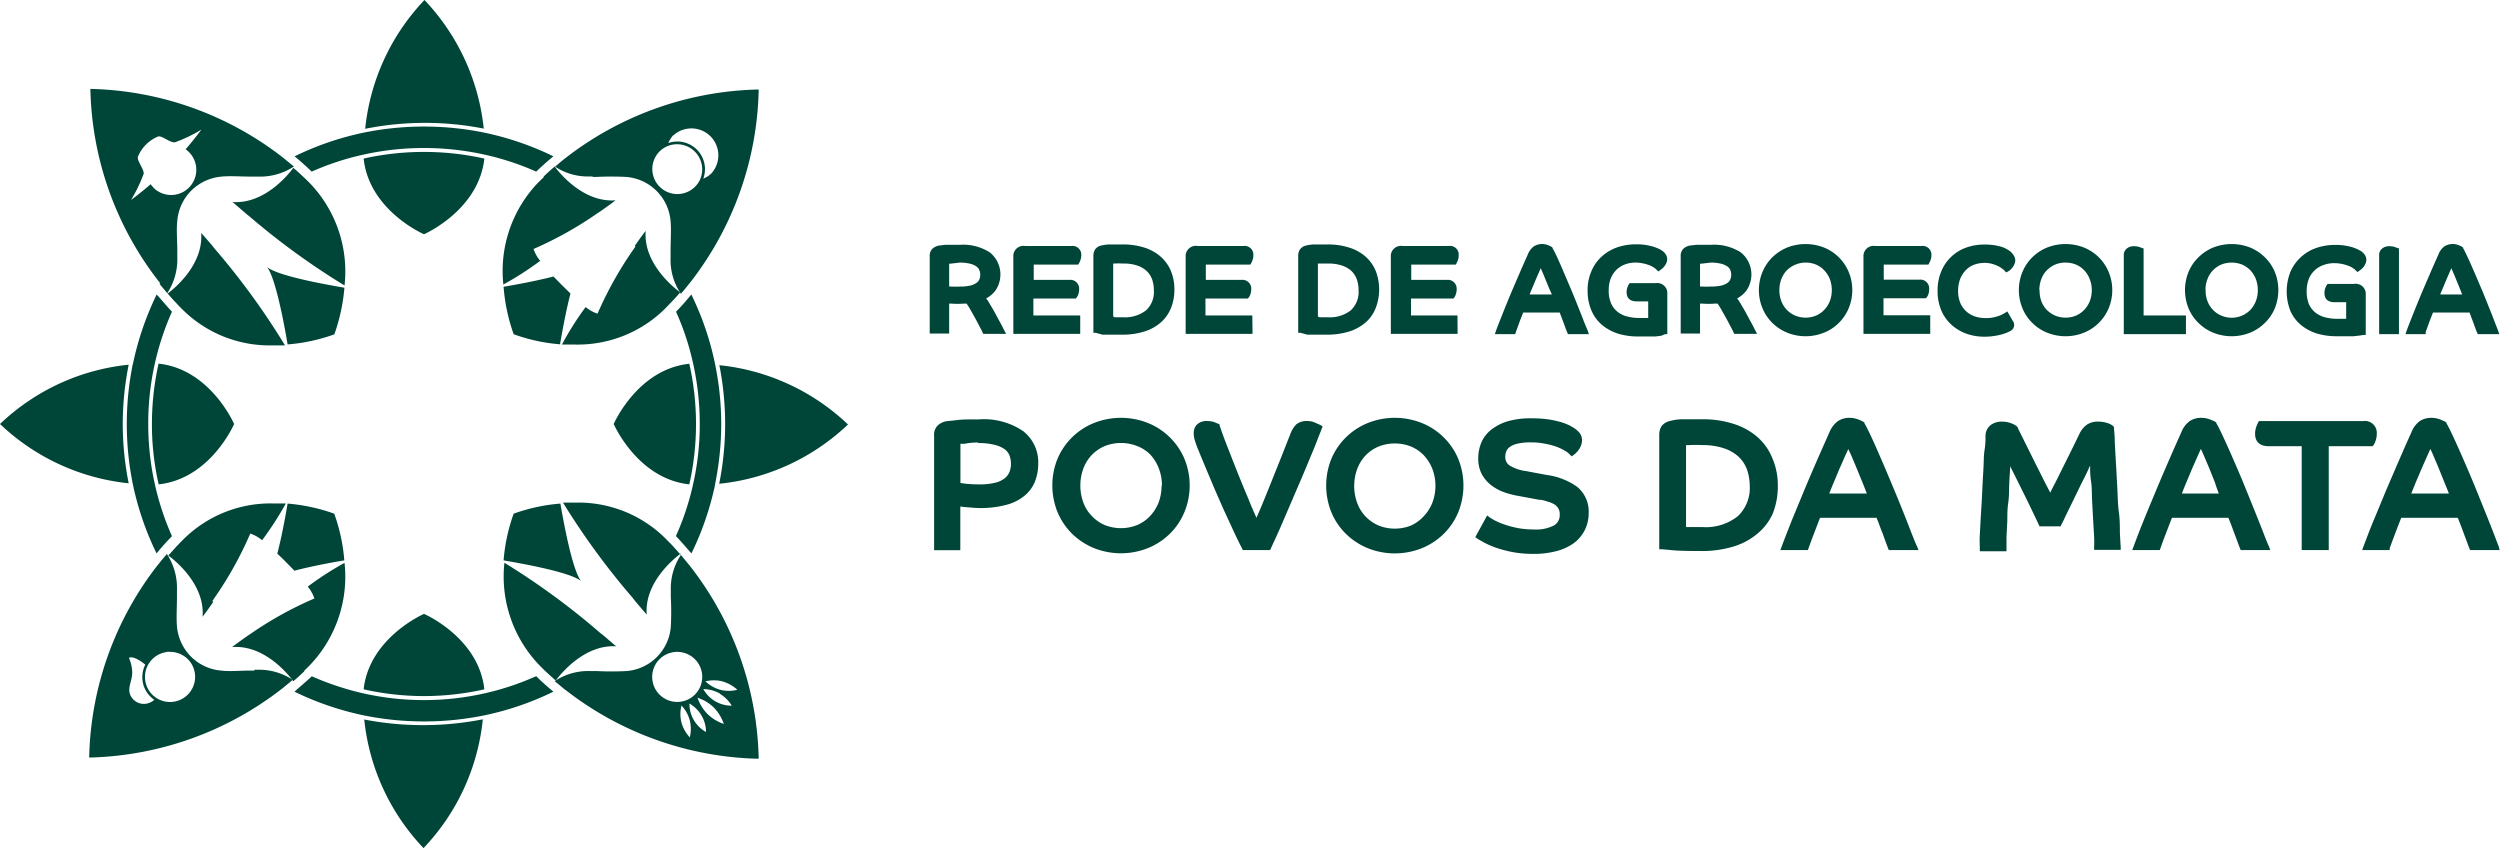 <svg xmlns="http://www.w3.org/2000/svg" id="Layer_2" data-name="Layer 2" viewBox="0 0 210.79 71.51"><defs><style>.cls-1{fill:#004638;}</style></defs><path class="cls-1" d="M385.78,333.45s-4.61,2-5.09,6.36a23,23,0,0,0,10.18,0c-.48-4.38-5.09-6.36-5.09-6.36" transform="translate(-350.03 -281.69)"></path><path class="cls-1" d="M380.74,342.34a18.46,18.46,0,0,0,5,10.86,18.46,18.46,0,0,0,5-10.86,26.16,26.16,0,0,1-10.08,0" transform="translate(-350.03 -281.69)"></path><path class="cls-1" d="M401.78,317.45s2,4.61,6.37,5.08a23.17,23.17,0,0,0,0-10.17c-4.39.47-6.38,5.09-6.38,5.09" transform="translate(-350.03 -281.69)"></path><path class="cls-1" d="M410.67,312.41a25.6,25.6,0,0,1,0,10.07,18.48,18.48,0,0,0,10.86-5,18.46,18.46,0,0,0-10.86-5" transform="translate(-350.03 -281.69)"></path><path class="cls-1" d="M360.38,317.44a25.56,25.56,0,0,1,.5-5,18.41,18.41,0,0,0-10.85,5,18.48,18.48,0,0,0,10.85,5,25.56,25.56,0,0,1-.5-5" transform="translate(-350.03 -281.69)"></path><path class="cls-1" d="M362.84,317.44a22.5,22.5,0,0,0,.57,5.09c4.38-.48,6.36-5.09,6.36-5.09s-2-4.62-6.37-5.09a23.28,23.28,0,0,0-.56,5.09" transform="translate(-350.03 -281.69)"></path><path class="cls-1" d="M390.82,292.55a18.53,18.53,0,0,0-5-10.86,18.46,18.46,0,0,0-5,10.86,25.65,25.65,0,0,1,10.08,0" transform="translate(-350.03 -281.69)"></path><path class="cls-1" d="M385.78,294.5a23.22,23.22,0,0,0-5.09.56c.47,4.39,5.09,6.38,5.09,6.38s4.61-2,5.09-6.38a23.28,23.28,0,0,0-5.09-.56" transform="translate(-350.03 -281.69)"></path><path class="cls-1" d="M380.66,294.73a23.49,23.49,0,0,1,5.12-.56h0a23.46,23.46,0,0,1,5.11.56,22.61,22.61,0,0,1,4.35,1.43c.47-.45.95-.88,1.45-1.29a25,25,0,0,0-5.84-2,25.46,25.46,0,0,0-10.14,0,24.83,24.83,0,0,0-5.84,2q.74.61,1.44,1.29a22.84,22.84,0,0,1,4.35-1.43" transform="translate(-350.03 -281.69)"></path><path class="cls-1" d="M390.89,340.15a23.24,23.24,0,0,1-10.23,0,23.51,23.51,0,0,1-4.34-1.44c-.47.45-1,.88-1.46,1.3a25.07,25.07,0,0,0,5.85,2,25.46,25.46,0,0,0,10.14,0,24.83,24.83,0,0,0,5.84-2c-.5-.42-1-.85-1.45-1.31a22.9,22.9,0,0,1-4.35,1.45" transform="translate(-350.03 -281.69)"></path><path class="cls-1" d="M361.23,312.37a25.46,25.46,0,0,0,0,10.14,24.83,24.83,0,0,0,2,5.84c.41-.5.85-1,1.3-1.45a23.25,23.25,0,0,1-2-9.46,23.14,23.14,0,0,1,2-9.47c-.45-.47-.88-1-1.29-1.45a25.07,25.07,0,0,0-2,5.85" transform="translate(-350.03 -281.69)"></path><path class="cls-1" d="M410.32,322.52a25.23,25.23,0,0,0,.52-5.08,25,25,0,0,0-.52-5.06,24.54,24.54,0,0,0-2-5.86c-.41.5-.84,1-1.29,1.45a22.28,22.28,0,0,1,1.44,4.36,23.46,23.46,0,0,1,.56,5.11,22.76,22.76,0,0,1-.57,5.12,22.46,22.46,0,0,1-1.44,4.33c.46.47.89,1,1.31,1.46a24.89,24.89,0,0,0,2-5.83" transform="translate(-350.03 -281.69)"></path><path class="cls-1" d="M372.55,304.21c.71.91,1.43,4.73,1.73,6.52a15,15,0,0,0,3.94-.85,15.51,15.51,0,0,0,.85-3.93c-1.79-.31-5.61-1-6.52-1.74" transform="translate(-350.03 -281.69)"></path><path class="cls-1" d="M369.6,298.69l1.16,1,.13.11.13.1a61.48,61.48,0,0,0,8.06,5.86,10.75,10.75,0,0,0-2.93-8.63l-.34-.34-.13-.12-.13-.12c-.26-.25-.52-.48-.79-.71-.3.42-2.37,3.1-5.16,2.88" transform="translate(-350.03 -281.69)"></path><path class="cls-1" d="M364.15,306.42c.23.27.46.53.71.79l.12.13.12.13.34.34a10.43,10.43,0,0,0,7.62,3c.34,0,.68,0,1,0a61.56,61.56,0,0,0-5.86-8.07l-.11-.13-.1-.13c-.59-.71-1-1.15-1-1.15.22,2.78-2.46,4.85-2.88,5.15" transform="translate(-350.03 -281.69)"></path><path class="cls-1" d="M363.48,305.62a1.71,1.71,0,0,0,.11.14l.54.65a5.18,5.18,0,0,0,.85-3c0-.1,0-.2,0-.3s0-.2,0-.3c0-.9-.09-1.77,0-2.5a4.07,4.07,0,0,1,1.18-2.55,4.13,4.13,0,0,1,2.55-1.18c.73-.07,1.6,0,2.51,0h.59a5.18,5.18,0,0,0,3-.85l-.65-.53-.14-.12-.14-.11a27.42,27.42,0,0,0-16.06-5.78h-.17a27.32,27.32,0,0,0,5.77,16.23l.12.14m-.57-8.06a1.23,1.23,0,0,1-.23-.28c-.92.79-1.66,1.33-1.66,1.33a12.67,12.67,0,0,0,1.07-2.23c0-.43-.65-1.15-.47-1.47a3.14,3.14,0,0,1,1.63-1.63c.32-.18,1,.51,1.47.47a12.67,12.67,0,0,0,2.23-1.07s-.54.74-1.33,1.66a2,2,0,0,1,.28.23,2.11,2.11,0,0,1-3,3" transform="translate(-350.03 -281.69)"></path><path class="cls-1" d="M396.72,305c-1.44.37-3.18.69-4.23.87a15.34,15.34,0,0,0,.85,4,14.85,14.85,0,0,0,3.91.85c.18-1.05.5-2.82.88-4.28l-.71-.7-.7-.71" transform="translate(-350.03 -281.69)"></path><path class="cls-1" d="M403.6,302.48l-.09.14-.1.14a31.33,31.33,0,0,0-3,5.38,3.17,3.17,0,0,1-1-.56,25.64,25.64,0,0,0-2,3.16c.34,0,.69,0,1.05,0a10.47,10.47,0,0,0,7.62-3l.33-.34.12-.13a1.59,1.59,0,0,0,.13-.13c.25-.26.49-.53.72-.8-.3-.22-3.13-2.32-2.91-5.18-.09.11-.43.56-.91,1.25" transform="translate(-350.03 -281.69)"></path><path class="cls-1" d="M400,296.61h.29a24.62,24.62,0,0,1,2.55,0,4.07,4.07,0,0,1,3.73,3.73c.07.74,0,1.62,0,2.52,0,.1,0,.2,0,.3s0,.2,0,.3a5.06,5.06,0,0,0,.87,3c.18-.21.36-.42.53-.64a.76.76,0,0,0,.11-.14l.12-.14A27.31,27.31,0,0,0,414,289.24h-.18A27.48,27.48,0,0,0,397.73,295l-.14.11-.14.11-.62.52a5,5,0,0,0,2.87.83H400m6.82-3.48a2.27,2.27,0,0,1,3.2,3.21,2,2,0,0,1-.69.45,2.33,2.33,0,0,0-2.95-3,2.15,2.15,0,0,1,.44-.68m-1.19,1.4a2.09,2.09,0,0,1,.66-.45,2.12,2.12,0,0,1,2.77,2.8,2.11,2.11,0,1,1-3.43-2.35" transform="translate(-350.03 -281.69)"></path><path class="cls-1" d="M395.87,296.64l-.13.12-.34.33a10.77,10.77,0,0,0-2.93,8.59,26.55,26.55,0,0,0,3.11-2,2.88,2.88,0,0,1-.56-1,31.19,31.19,0,0,0,5.37-3l.14-.09.15-.1c.69-.48,1.14-.82,1.25-.91-2.72.21-4.76-2.34-5.13-2.85-.27.23-.54.47-.8.72l-.13.12" transform="translate(-350.03 -281.69)"></path><path class="cls-1" d="M374.85,329.81c1.44-.38,3.17-.7,4.21-.87a15,15,0,0,0-.85-3.94,15.51,15.51,0,0,0-3.93-.85c-.18,1.05-.49,2.78-.87,4.22.22.21.47.44.73.71s.5.5.71.73" transform="translate(-350.03 -281.69)"></path><path class="cls-1" d="M367.93,332.37l.1-.14.1-.15a30.81,30.81,0,0,0,3-5.4,3,3,0,0,1,1,.56,27.14,27.14,0,0,0,2-3.1c-.33,0-.67,0-1,0a10.42,10.42,0,0,0-7.61,3l-.33.33-.12.13-.12.12-.73.81c.42.3,3.11,2.37,2.89,5.16,0,0,.37-.47.9-1.25" transform="translate(-350.03 -281.69)"></path><path class="cls-1" d="M371.49,338.23h-.3c-.9,0-1.77.09-2.51,0a4.07,4.07,0,0,1-2.55-1.18,4.13,4.13,0,0,1-1.18-2.55c-.06-.73,0-1.61,0-2.51v-.59a5.18,5.18,0,0,0-.85-3l-.54.64-.11.15-.12.14a27.29,27.29,0,0,0-5.78,16.23h.18a27.48,27.48,0,0,0,16.06-5.79l.14-.11.14-.12c.22-.17.43-.35.64-.53a5.12,5.12,0,0,0-2.95-.85h-.3m-7.38-1.51.29,0a2.15,2.15,0,0,1,1.5.62,2.12,2.12,0,0,1-1.5,3.61,2.14,2.14,0,0,1-1.17-.35,2.78,2.78,0,0,1-.33-.27,2.13,2.13,0,0,1-.42-2.39,2.24,2.24,0,0,1,.42-.6,2.11,2.11,0,0,1,1.21-.6m-1.31,4.21a1.24,1.24,0,0,1-1.69-.47c-.38-.66.09-1.23.1-2a3.16,3.16,0,0,0-.28-1.25c.26-.16.84.12,1.38.57a2.35,2.35,0,0,0-.25,1.05,2.29,2.29,0,0,0,.69,1.65,2.69,2.69,0,0,0,.32.27,1.85,1.85,0,0,1-.27.19" transform="translate(-350.03 -281.69)"></path><path class="cls-1" d="M375.69,338.23l.13-.12.33-.33a10.79,10.79,0,0,0,2.93-8.63,26.29,26.29,0,0,0-3.1,2,3.17,3.17,0,0,1,.56,1,30.91,30.91,0,0,0-5.41,3l-.14.09-.14.1c-.78.54-1.25.91-1.25.91,2.79-.22,4.86,2.46,5.16,2.88.27-.23.54-.47.8-.72l.13-.12" transform="translate(-350.03 -281.69)"></path><path class="cls-1" d="M397.28,324.15a15.16,15.16,0,0,0-3.94.85,15.16,15.16,0,0,0-.85,3.94c1.79.31,5.61,1,6.53,1.74-.72-.92-1.43-4.74-1.74-6.53" transform="translate(-350.03 -281.69)"></path><path class="cls-1" d="M402,336.2l-1.17-1-.14-.1-.13-.11a61.3,61.3,0,0,0-8-5.85,10.79,10.79,0,0,0,2.94,8.63l.33.33.12.12.13.12c.27.25.54.5.81.73.31-.42,2.38-3.1,5.16-2.88" transform="translate(-350.03 -281.69)"></path><path class="cls-1" d="M407.42,328.47c-.24-.28-.48-.55-.73-.82l-.12-.13-.13-.12-.32-.33a10.43,10.43,0,0,0-7.62-3c-.34,0-.68,0-1,0a61.89,61.89,0,0,0,5.85,8l.11.14.1.13c.6.72,1,1.17,1,1.17-.22-2.78,2.46-4.85,2.88-5.15" transform="translate(-350.03 -281.69)"></path><path class="cls-1" d="M408.08,329.26l-.12-.15-.52-.63a5.08,5.08,0,0,0-.85,2.93c0,.1,0,.2,0,.3v.3a24.21,24.21,0,0,1,0,2.53,4.07,4.07,0,0,1-3.73,3.73,24.21,24.21,0,0,1-2.53,0h-.6a5.08,5.08,0,0,0-2.93.85l.63.52.14.12.15.11a27.46,27.46,0,0,0,16.05,5.79H414a27.29,27.29,0,0,0-5.78-16.23,1.71,1.71,0,0,0-.11-.14m.09,14.58a3,3,0,0,1-.71-1.25,2.91,2.91,0,0,1,0-1.44,2.9,2.9,0,0,1,.7,1.25,3,3,0,0,1,0,1.44m1.37-.46a2.72,2.72,0,0,1-1.4-2.4,2.78,2.78,0,0,1,1.4,2.4m.12-1.52a3.67,3.67,0,0,1-.84-1.37,3.57,3.57,0,0,1,1.38.83,3.75,3.75,0,0,1,.84,1.38,3.67,3.67,0,0,1-1.38-.84m1.27-2.74a3,3,0,0,1,1.25.7,2.91,2.91,0,0,1-1.44,0,3,3,0,0,1-1.25-.71,3,3,0,0,1,1.44,0m-.22,1.05a3,3,0,0,1,1,1,2.72,2.72,0,0,1-2.4-1.4,3,3,0,0,1,1.39.37m-2.09-2.88a2.11,2.11,0,1,1-3,0,2.11,2.11,0,0,1,3,0" transform="translate(-350.03 -281.69)"></path><path class="cls-1" d="M430.06,307.29l.19,0a7.06,7.06,0,0,0,1.05,0l.23,0q.12.17.27.42l.42.75c.14.25.27.5.39.73s.21.4.26.51l.06.14h1.93l-.18-.34c-.11-.23-.23-.46-.37-.71l-.41-.76c-.14-.26-.29-.5-.43-.74s-.19-.3-.29-.44a2.34,2.34,0,0,0,.8-.69,2.39,2.39,0,0,0-.48-3.18,4.16,4.16,0,0,0-2.52-.65c-.53,0-1,0-1.23,0l-.59.07a1.18,1.18,0,0,0-.5.25.82.82,0,0,0-.24.64v6.52h1.64Zm.89-3.46a3.58,3.58,0,0,1,.89.1,1.58,1.58,0,0,1,.52.23.67.67,0,0,1,.24.3,1,1,0,0,1,.08.39,1.07,1.07,0,0,1-.08.41.69.69,0,0,1-.25.29,1.62,1.62,0,0,1-.51.22,4.12,4.12,0,0,1-.86.08,6.86,6.86,0,0,1-.74,0l-.18,0v-1.93l.13,0Z" transform="translate(-350.03 -281.69)"></path><path class="cls-1" d="M441.11,308.29h-3.95v-1.43h3.58l.07-.09a.82.82,0,0,0,.14-.27,1.43,1.43,0,0,0,.07-.43.74.74,0,0,0-.83-.78h-3V304h3.75l.07-.11a1.7,1.7,0,0,0,.11-.25,1.22,1.22,0,0,0,.08-.43.74.74,0,0,0-.84-.78h-3.89a.86.86,0,0,0-1,.92v6.49h5.64Z" transform="translate(-350.03 -281.69)"></path><path class="cls-1" d="M443,309.91c.35,0,.89,0,1.62,0a6.26,6.26,0,0,0,1.87-.26,3.84,3.84,0,0,0,1.4-.76,3.25,3.25,0,0,0,.87-1.22,4.16,4.16,0,0,0,.29-1.58,4,4,0,0,0-.3-1.57,3.32,3.32,0,0,0-.88-1.21,3.87,3.87,0,0,0-1.37-.75,5.93,5.93,0,0,0-1.8-.26c-.45,0-.82,0-1.11,0a3.3,3.3,0,0,0-.74.1.86.86,0,0,0-.49.33,1,1,0,0,0-.14.54v6.48l.19,0Zm.89-1.54v-4.46h.1a7.21,7.21,0,0,1,.73,0,3.58,3.58,0,0,1,1.2.17,2.17,2.17,0,0,1,.79.46,1.82,1.82,0,0,1,.46.7,2.83,2.83,0,0,1,.15.93,2.12,2.12,0,0,1-.65,1.68,2.88,2.88,0,0,1-1.95.59l-.72,0Z" transform="translate(-350.03 -281.69)"></path><path class="cls-1" d="M455.62,308.29h-3.95v-1.43h3.58l.07-.09a.82.82,0,0,0,.14-.27,1.43,1.43,0,0,0,.07-.43.74.74,0,0,0-.83-.78h-3V304h3.75l.07-.11a1.7,1.7,0,0,0,.11-.25,1.22,1.22,0,0,0,.08-.43.74.74,0,0,0-.84-.78H451a.86.86,0,0,0-1,.92v6.49h5.64Z" transform="translate(-350.03 -281.69)"></path><path class="cls-1" d="M460.26,309.91c.35,0,.9,0,1.62,0a6.37,6.37,0,0,0,1.88-.26,4,4,0,0,0,1.4-.76,3.12,3.12,0,0,0,.86-1.22,4.35,4.35,0,0,0,0-3.15,3.29,3.29,0,0,0-.87-1.21,3.83,3.83,0,0,0-1.38-.75,5.88,5.88,0,0,0-1.8-.26c-.45,0-.82,0-1.11,0a3.3,3.3,0,0,0-.74.1.89.89,0,0,0-.49.33,1,1,0,0,0-.14.54v6.48l.19,0Zm.89-1.54v-4.46h.1c.17,0,.42,0,.73,0a3.54,3.54,0,0,1,1.2.17,2.22,2.22,0,0,1,.8.46,1.92,1.92,0,0,1,.45.7,2.83,2.83,0,0,1,.15.93,2.12,2.12,0,0,1-.65,1.68,2.86,2.86,0,0,1-1.95.59l-.71,0Z" transform="translate(-350.03 -281.69)"></path><path class="cls-1" d="M472.92,308.29H469v-1.43h3.58l.07-.09a.84.84,0,0,0,.13-.27,1.18,1.18,0,0,0,.07-.43.74.74,0,0,0-.83-.78h-3V304h3.75l.07-.11.11-.25a1.21,1.21,0,0,0,.07-.43.73.73,0,0,0-.84-.78h-3.88a.86.86,0,0,0-1,.92v6.49h5.63Z" transform="translate(-350.03 -281.69)"></path><path class="cls-1" d="M483.58,308.8c-.13-.35-.29-.75-.47-1.2s-.37-.93-.58-1.43l-.62-1.45c-.19-.46-.38-.88-.55-1.26s-.32-.66-.43-.85l0-.05-.13-.09-.18-.08a1.58,1.58,0,0,0-.26-.09,1.32,1.32,0,0,0-1,.16,1.55,1.55,0,0,0-.5.66c-.24.54-.49,1.1-.73,1.66s-.49,1.13-.72,1.68-.45,1.09-.66,1.62-.4,1-.57,1.46l-.11.32h1.71l.06-.16c.07-.21.17-.47.28-.78s.22-.56.34-.88h3.08l.12.32c.07.18.13.35.2.52l.17.48c.06.15.1.27.14.35l.06.15H484l-.11-.32Zm-2.7-2.28H479c.06-.16.13-.33.2-.49s.23-.55.34-.81l.33-.76.09-.18,0,.07c.1.24.22.5.33.78l.36.88Z" transform="translate(-350.03 -281.69)"></path><path class="cls-1" d="M490.43,309.86l.18,0v-3.38a.85.85,0,0,0-.95-.92h-2.21l-.07.08a1.37,1.37,0,0,0-.13.27,1.18,1.18,0,0,0-.07.43c0,.49.3.76.83.76H489v1.4h-.13l-.63,0a4,4,0,0,1-1.07-.14,2.11,2.11,0,0,1-.8-.42,1.82,1.82,0,0,1-.51-.7,2.66,2.66,0,0,1-.19-1.07,2.82,2.82,0,0,1,.17-1,2.21,2.21,0,0,1,.48-.73A2.06,2.06,0,0,1,487,304a2.59,2.59,0,0,1,.95-.17,2.94,2.94,0,0,1,.62.07,3.55,3.55,0,0,1,.52.15,1.6,1.6,0,0,1,.37.19,1.18,1.18,0,0,1,.26.21l.13.13.16-.11.17-.13a1.66,1.66,0,0,0,.18-.19,1.4,1.4,0,0,0,.16-.26.85.85,0,0,0,.08-.35.75.75,0,0,0-.12-.4,1.15,1.15,0,0,0-.33-.33,2.24,2.24,0,0,0-.32-.17,3.83,3.83,0,0,0-.46-.17,5.51,5.51,0,0,0-.62-.13,4.65,4.65,0,0,0-.78-.05,4.88,4.88,0,0,0-1.6.26,3.79,3.79,0,0,0-1.3.78,3.46,3.46,0,0,0-.86,1.23,4,4,0,0,0-.32,1.62,4.19,4.19,0,0,0,.32,1.68,3.24,3.24,0,0,0,.89,1.22,4,4,0,0,0,1.35.74,5.7,5.7,0,0,0,1.69.24l.77,0,.68,0,.51-.06Z" transform="translate(-350.03 -281.69)"></path><path class="cls-1" d="M493.37,307.29l.2,0a7.06,7.06,0,0,0,1.05,0l.23,0q.12.17.27.42l.42.75c.14.25.27.5.39.73s.21.4.26.51l.06.14h1.93l-.18-.34c-.11-.23-.23-.46-.37-.71l-.41-.76c-.14-.26-.29-.5-.43-.74s-.19-.3-.29-.44a2.34,2.34,0,0,0,.8-.69,2.39,2.39,0,0,0-.48-3.18,4.16,4.16,0,0,0-2.52-.65c-.53,0-.95,0-1.23,0l-.6.07a1.14,1.14,0,0,0-.49.25.82.82,0,0,0-.24.64v6.52h1.63Zm.89-3.46a3.61,3.61,0,0,1,.9.1,1.58,1.58,0,0,1,.52.23.67.67,0,0,1,.24.3,1,1,0,0,1,.08.39,1.07,1.07,0,0,1-.08.41.69.69,0,0,1-.25.29,1.62,1.62,0,0,1-.51.22,4.12,4.12,0,0,1-.86.08,6.73,6.73,0,0,1-.74,0l-.19,0v-1.93l.14,0Z" transform="translate(-350.03 -281.69)"></path><path class="cls-1" d="M499.47,308.92a3.87,3.87,0,0,0,1.25.82,4.15,4.15,0,0,0,3.1,0,3.67,3.67,0,0,0,1.25-.82,3.76,3.76,0,0,0,.83-1.23,4,4,0,0,0,0-3.08,3.87,3.87,0,0,0-.83-1.23,3.82,3.82,0,0,0-1.25-.82,4.25,4.25,0,0,0-3.1,0,4,4,0,0,0-1.25.82,3.87,3.87,0,0,0-.83,1.23,4,4,0,0,0,0,3.08A3.76,3.76,0,0,0,499.47,308.92Zm.59-2.77a2.62,2.62,0,0,1,.17-.94,2.27,2.27,0,0,1,.46-.73,2.28,2.28,0,0,1,2.46-.48,2,2,0,0,1,.69.48,2.29,2.29,0,0,1,.47.73,2.62,2.62,0,0,1,.17.94,2.58,2.58,0,0,1-.17.94,2.29,2.29,0,0,1-.47.73,2.14,2.14,0,0,1-.69.48,2.33,2.33,0,0,1-1.76,0,2.29,2.29,0,0,1-.7-.48,2.27,2.27,0,0,1-.46-.73A2.58,2.58,0,0,1,500.06,306.15Z" transform="translate(-350.03 -281.69)"></path><path class="cls-1" d="M512.62,304l.07-.11.11-.25a1.22,1.22,0,0,0,.08-.43.74.74,0,0,0-.84-.78h-3.89a.86.86,0,0,0-1,.92v6.49h5.63v-1.57h-3.94v-1.43h3.58l.07-.09a.82.82,0,0,0,.14-.27,1.44,1.44,0,0,0,.06-.43.74.74,0,0,0-.83-.78h-3V304Z" transform="translate(-350.03 -281.69)"></path><path class="cls-1" d="M518.28,310a4.22,4.22,0,0,0,.74-.18,3,3,0,0,0,.53-.23.56.56,0,0,0,.21-.81l-.48-.83-.21.13a2.47,2.47,0,0,1-.62.28,3,3,0,0,1-1,.15,2.83,2.83,0,0,1-.93-.15,2.09,2.09,0,0,1-.72-.43,2,2,0,0,1-.49-.71,2.55,2.55,0,0,1-.18-1,2.83,2.83,0,0,1,.17-1,2.23,2.23,0,0,1,.47-.74,1.86,1.86,0,0,1,.68-.46,2.59,2.59,0,0,1,1.48-.1,3,3,0,0,1,.51.18,1.65,1.65,0,0,1,.37.22,1.1,1.1,0,0,1,.25.21l.12.13.15-.08a1,1,0,0,0,.2-.13l.18-.2a1.2,1.2,0,0,0,.16-.27.85.85,0,0,0,.08-.35.9.9,0,0,0-.14-.42,1.26,1.26,0,0,0-.45-.44,2.38,2.38,0,0,0-.8-.33,4.89,4.89,0,0,0-1.25-.13,4.44,4.44,0,0,0-1.51.26,3.55,3.55,0,0,0-2.09,2,4.18,4.18,0,0,0-.31,1.65,4.13,4.13,0,0,0,.32,1.66,3.44,3.44,0,0,0,.87,1.21,3.83,3.83,0,0,0,1.25.74,4.63,4.63,0,0,0,1.5.25A5.56,5.56,0,0,0,518.28,310Z" transform="translate(-350.03 -281.69)"></path><path class="cls-1" d="M521.39,308.92a3.67,3.67,0,0,0,1.25.82,4.15,4.15,0,0,0,3.1,0,3.78,3.78,0,0,0,2.08-2.05,4,4,0,0,0,0-3.08,3.87,3.87,0,0,0-.83-1.23,3.93,3.93,0,0,0-1.25-.82,4.25,4.25,0,0,0-3.1,0,3.82,3.82,0,0,0-1.25.82,3.71,3.71,0,0,0-.83,1.23,4,4,0,0,0,0,3.08A3.61,3.61,0,0,0,521.39,308.92Zm.59-2.77a2.62,2.62,0,0,1,.17-.94,2.11,2.11,0,0,1,.46-.73,2.29,2.29,0,0,1,.7-.48,2.26,2.26,0,0,1,.88-.17,2.3,2.3,0,0,1,.88.17,2,2,0,0,1,.69.48,2.11,2.11,0,0,1,.46.73,2.42,2.42,0,0,1,.18.94,2.58,2.58,0,0,1-.17.94,2.29,2.29,0,0,1-.47.73,2.14,2.14,0,0,1-.69.48,2.33,2.33,0,0,1-1.76,0,2.29,2.29,0,0,1-.7-.48,2.11,2.11,0,0,1-.46-.73A2.58,2.58,0,0,1,522,306.15Z" transform="translate(-350.03 -281.69)"></path><path class="cls-1" d="M534.34,308.29h-3.57v-5.65l-.15-.05-.23-.08a1.42,1.42,0,0,0-.42-.06.91.91,0,0,0-.61.19.71.71,0,0,0-.26.6v6.62h5.24Z" transform="translate(-350.03 -281.69)"></path><path class="cls-1" d="M535.4,308.92a3.73,3.73,0,0,0,1.24.82,4.18,4.18,0,0,0,3.11,0,3.73,3.73,0,0,0,1.24-.82,3.64,3.64,0,0,0,.84-1.23,4.1,4.1,0,0,0,0-3.08,3.74,3.74,0,0,0-.84-1.23,3.89,3.89,0,0,0-1.24-.82,4.28,4.28,0,0,0-3.11,0,3.89,3.89,0,0,0-1.24.82,3.74,3.74,0,0,0-.84,1.23,4.1,4.1,0,0,0,0,3.08A3.64,3.64,0,0,0,535.4,308.92Zm.59-2.77a2.42,2.42,0,0,1,.17-.94,2.11,2.11,0,0,1,.46-.73,2.25,2.25,0,0,1,.69-.48,2.39,2.39,0,0,1,1.77,0,2.2,2.2,0,0,1,.69.48,2.27,2.27,0,0,1,.46.73,2.62,2.62,0,0,1,.17.94,2.58,2.58,0,0,1-.17.94,2.27,2.27,0,0,1-.46.73,2.21,2.21,0,0,1-2.45.48,2.18,2.18,0,0,1-.7-.48,2.11,2.11,0,0,1-.46-.73A2.38,2.38,0,0,1,536,306.15Z" transform="translate(-350.03 -281.69)"></path><path class="cls-1" d="M544,309.06a4,4,0,0,0,1.35.74,5.66,5.66,0,0,0,1.69.24l.77,0,.68,0,.51-.06.32-.05.18,0v-3.38a.85.85,0,0,0-1-.92h-2.21l-.07.08a1.37,1.37,0,0,0-.13.27,1.18,1.18,0,0,0-.07.43c0,.49.3.76.83.76h1v1.4h-.13l-.63,0a4,4,0,0,1-1.07-.14,2.23,2.23,0,0,1-.81-.42,1.92,1.92,0,0,1-.51-.7,2.85,2.85,0,0,1-.18-1.07,2.82,2.82,0,0,1,.17-1,1.94,1.94,0,0,1,.48-.73,2,2,0,0,1,.73-.46,2.59,2.59,0,0,1,1-.17,3,3,0,0,1,.62.07,3.09,3.09,0,0,1,.51.15,1.5,1.5,0,0,1,.38.19,1.48,1.48,0,0,1,.26.21l.13.13.16-.11.17-.13a1.66,1.66,0,0,0,.18-.19,1.4,1.4,0,0,0,.16-.26.85.85,0,0,0,.08-.35.75.75,0,0,0-.12-.4,1.29,1.29,0,0,0-.33-.33l-.32-.17a4.6,4.6,0,0,0-.46-.17,6,6,0,0,0-.62-.13,4.65,4.65,0,0,0-.78-.05,4.88,4.88,0,0,0-1.6.26,3.7,3.7,0,0,0-1.3.78,3.62,3.62,0,0,0-.87,1.23,4.48,4.48,0,0,0,0,3.3A3.24,3.24,0,0,0,544,309.06Z" transform="translate(-350.03 -281.69)"></path><path class="cls-1" d="M552.3,302.64l-.15-.05-.22-.08a1.49,1.49,0,0,0-.43-.06.93.93,0,0,0-.61.19.71.71,0,0,0-.26.6v6.62h1.67Z" transform="translate(-350.03 -281.69)"></path><path class="cls-1" d="M554.55,309.7c.07-.21.17-.47.28-.78s.22-.56.34-.88h3.08l.12.32c.07.18.13.35.2.52l.17.48c.06.15.1.27.14.35l.06.15h1.82l-.11-.32-.29-.74c-.13-.35-.29-.75-.47-1.2s-.37-.93-.58-1.43l-.62-1.45c-.2-.46-.38-.88-.56-1.26s-.31-.66-.42-.85l0-.05-.13-.09-.18-.08a1.58,1.58,0,0,0-.26-.09,1.32,1.32,0,0,0-1,.16,1.48,1.48,0,0,0-.5.66c-.24.54-.49,1.1-.73,1.66s-.49,1.13-.72,1.68-.45,1.09-.66,1.62-.4,1-.57,1.46l-.11.32h1.71Zm1.23-3.18c.06-.16.13-.33.2-.49s.23-.55.34-.81l.33-.76.09-.18,0,.07.33.78.36.88.2.51Z" transform="translate(-350.03 -281.69)"></path><path class="cls-1" d="M436.31,318.05a5.89,5.89,0,0,0-3.75-1c-.8,0-1.42,0-1.85.06s-.73.07-.91.1a1.5,1.5,0,0,0-.69.34,1.08,1.08,0,0,0-.32.87v9.66H431V324.4l.46.05.61.05a8.44,8.44,0,0,0,2.87-.26,4,4,0,0,0,1.51-.78,3,3,0,0,0,.86-1.21,4.17,4.17,0,0,0,.26-1.47A3.33,3.33,0,0,0,436.31,318.05Zm-3.8,1a5.17,5.17,0,0,1,1.43.16,2.35,2.35,0,0,1,.84.39,1.19,1.19,0,0,1,.38.53,2.08,2.08,0,0,1,.11.66,1.91,1.91,0,0,1-.12.68,1.3,1.3,0,0,1-.4.54,2.06,2.06,0,0,1-.8.38,5.47,5.47,0,0,1-1.33.14,10,10,0,0,1-1.22-.06l-.39-.06v-3.3l.35,0C431.64,319.05,432,319,432.51,319Z" transform="translate(-350.03 -281.69)"></path><path class="cls-1" d="M448.66,318.56a5.54,5.54,0,0,0-1.83-1.2,6.15,6.15,0,0,0-4.57,0,5.6,5.6,0,0,0-3.06,3,6,6,0,0,0,0,4.52,5.63,5.63,0,0,0,1.23,1.82,5.81,5.81,0,0,0,1.83,1.2,6.15,6.15,0,0,0,4.57,0,5.7,5.7,0,0,0,1.83-1.2,5.47,5.47,0,0,0,1.23-1.82,5.9,5.9,0,0,0,0-4.52A5.53,5.53,0,0,0,448.66,318.56Zm-.69,4.07a4,4,0,0,1-.26,1.45,3.53,3.53,0,0,1-.72,1.13,3.18,3.18,0,0,1-1.08.75,3.68,3.68,0,0,1-2.73,0,3.28,3.28,0,0,1-1.08-.75,3.22,3.22,0,0,1-.72-1.13,4.17,4.17,0,0,1,0-2.9,3.29,3.29,0,0,1,1.8-1.88,3.71,3.71,0,0,1,2.73,0A3.15,3.15,0,0,1,447,320a3.58,3.58,0,0,1,.72,1.14A4,4,0,0,1,448,322.63Z" transform="translate(-350.03 -281.69)"></path><path class="cls-1" d="M461,317.37a1.54,1.54,0,0,0-.77-.18,1.35,1.35,0,0,0-.9.28,2.24,2.24,0,0,0-.51.84c-.22.54-.45,1.14-.72,1.82l-.8,2c-.27.68-.54,1.35-.81,2-.18.44-.36.85-.52,1.22-.22-.5-.45-1-.68-1.6-.32-.74-.62-1.48-.92-2.23s-.58-1.47-.85-2.16-.49-1.29-.67-1.84l0-.09-.09,0-.3-.13a1.88,1.88,0,0,0-.67-.11,1.16,1.16,0,0,0-.82.28,1,1,0,0,0-.29.75,2.1,2.1,0,0,0,.13.71,7,7,0,0,0,.28.75c.06.16.16.39.29.71l.48,1.15c.19.44.39.93.62,1.47l.72,1.64.78,1.69c.26.56.52,1.1.78,1.6l.06.13h2.3l.06-.13c.23-.5.49-1.06.77-1.69l.86-2,.86-2c.29-.67.55-1.3.79-1.88s.46-1.1.63-1.55.31-.77.39-1l.07-.18-.17-.1A3.46,3.46,0,0,0,461,317.37Z" transform="translate(-350.03 -281.69)"></path><path class="cls-1" d="M471.75,318.56a5.54,5.54,0,0,0-1.83-1.2,6.15,6.15,0,0,0-4.57,0,5.64,5.64,0,0,0-1.83,1.2,5.53,5.53,0,0,0-1.23,1.81,6,6,0,0,0,0,4.52,5.47,5.47,0,0,0,1.23,1.82,5.81,5.81,0,0,0,1.83,1.2,6.15,6.15,0,0,0,4.57,0,5.7,5.7,0,0,0,1.83-1.2,5.47,5.47,0,0,0,1.23-1.82,6,6,0,0,0,0-4.52A5.53,5.53,0,0,0,471.75,318.56Zm-.69,4.07a4,4,0,0,1-.26,1.45,3.53,3.53,0,0,1-.72,1.13A3.28,3.28,0,0,1,469,326a3.68,3.68,0,0,1-2.73,0,3.42,3.42,0,0,1-1.09-.75,3.34,3.34,0,0,1-.71-1.13,4.17,4.17,0,0,1,0-2.9,3.39,3.39,0,0,1,.71-1.14,3.29,3.29,0,0,1,1.09-.74,3.71,3.71,0,0,1,2.73,0,3.15,3.15,0,0,1,1.08.74,3.58,3.58,0,0,1,.72,1.14A4,4,0,0,1,471.06,322.63Z" transform="translate(-350.03 -281.69)"></path><path class="cls-1" d="M483,322.73a5.76,5.76,0,0,0-2.6-1l-1.7-.32a3.54,3.54,0,0,1-1.4-.48.85.85,0,0,1-.35-.72,1.18,1.18,0,0,1,.1-.5.84.84,0,0,1,.32-.36,1.72,1.72,0,0,1,.65-.26,4.85,4.85,0,0,1,1.1-.1,5.77,5.77,0,0,1,1.21.12,6,6,0,0,1,1,.27,4.44,4.44,0,0,1,.69.34,1.71,1.71,0,0,1,.38.3l.14.15.16-.11a1.77,1.77,0,0,0,.46-.48,1.31,1.31,0,0,0,.26-.78,1,1,0,0,0-.2-.6,2.06,2.06,0,0,0-.46-.41c-.08-.06-.22-.13-.39-.23a5.13,5.13,0,0,0-.73-.28,8.67,8.67,0,0,0-1.06-.23,10.48,10.48,0,0,0-1.46-.09,6.81,6.81,0,0,0-2,.26,4.18,4.18,0,0,0-1.38.72,2.79,2.79,0,0,0-.82,1.09,3.39,3.39,0,0,0-.25,1.31,2.78,2.78,0,0,0,.3,1.33,3,3,0,0,0,.79.93,4.08,4.08,0,0,0,1.11.6,7.62,7.62,0,0,0,1.27.32l1.67.31c.29,0,.56.11.78.17a2.16,2.16,0,0,1,.55.25,1.07,1.07,0,0,1,.3.34,1,1,0,0,1,.1.48,1,1,0,0,1-.46.91,3.3,3.3,0,0,1-1.76.35,6.85,6.85,0,0,1-1.33-.12,7.74,7.74,0,0,1-1.09-.29,5.91,5.91,0,0,1-.8-.33,4.44,4.44,0,0,1-.47-.28l-.21-.16-1,1.83.17.12c.13.09.33.2.6.35a8,8,0,0,0,1,.43,10.19,10.19,0,0,0,1.38.36,9.18,9.18,0,0,0,1.72.15,7.3,7.3,0,0,0,2-.24,4.35,4.35,0,0,0,1.47-.69,3.12,3.12,0,0,0,.9-1.09,3.15,3.15,0,0,0,.32-1.42A2.69,2.69,0,0,0,483,322.73Z" transform="translate(-350.03 -281.69)"></path><path class="cls-1" d="M498.2,318.53a5.62,5.62,0,0,0-2-1.1,8.5,8.5,0,0,0-2.66-.39c-.67,0-1.23,0-1.66,0a4.2,4.2,0,0,0-1.09.16,1.17,1.17,0,0,0-.67.43,1.39,1.39,0,0,0-.19.75V328l.19,0s.09,0,.88.08c.52.05,1.33.07,2.41.07a9.07,9.07,0,0,0,2.78-.38,5.59,5.59,0,0,0,2.06-1.12A4.69,4.69,0,0,0,499.5,325a6.2,6.2,0,0,0,.43-2.33,5.78,5.78,0,0,0-.45-2.32A4.72,4.72,0,0,0,498.2,318.53Zm-.64,4.09a3.27,3.27,0,0,1-1,2.59,4.33,4.33,0,0,1-3,.92c-.47,0-.84,0-1.09,0l-.28,0v-6.91l.26,0a10.62,10.62,0,0,1,1.11,0,5.52,5.52,0,0,1,1.83.27,3.41,3.41,0,0,1,1.24.72,2.83,2.83,0,0,1,.71,1.1A4.33,4.33,0,0,1,497.56,322.62Z" transform="translate(-350.03 -281.69)"></path><path class="cls-1" d="M511.2,326.64c-.2-.52-.43-1.12-.7-1.79s-.56-1.39-.88-2.15-.62-1.48-.92-2.17-.57-1.32-.83-1.88-.48-1-.64-1.28l0-.05a1,1,0,0,0-.17-.11l-.26-.12a2.68,2.68,0,0,0-.37-.12,2.12,2.12,0,0,0-.44-.05,1.72,1.72,0,0,0-1,.28,2.21,2.21,0,0,0-.71.94c-.36.81-.73,1.64-1.1,2.49s-.73,1.69-1.07,2.51l-1,2.42c-.31.79-.6,1.52-.85,2.2l-.12.31h2.32l.06-.15c.11-.32.25-.71.43-1.17s.34-.9.54-1.4h4.77c.06.17.14.35.21.55s.2.53.3.78l.26.72c.09.23.15.41.2.53l.06.14h2.5l-.12-.31C511.55,327.54,511.41,327.16,511.2,326.64Zm-3.77-3.34h-3.16c.11-.3.23-.59.36-.9l.51-1.22c.18-.39.34-.77.5-1.13.09-.18.16-.35.24-.51,0,.1.1.22.15.35.16.35.32.74.5,1.17l.54,1.32C507.2,322.7,507.32,323,507.43,323.3Z" transform="translate(-350.03 -281.69)"></path><path class="cls-1" d="M528.77,326.61c0-.54,0-1.13-.09-1.78s-.09-1.34-.13-2.05-.07-1.4-.11-2l-.1-1.78c0-.54-.05-.95-.07-1.24v-.08l-.06-.06a1.31,1.31,0,0,0-.46-.25,2.54,2.54,0,0,0-.83-.13,1.59,1.59,0,0,0-.95.27,2,2,0,0,0-.61.76l-.52,1.07-.73,1.47-.77,1.55c-.17.32-.32.61-.44.87l-.52-1c-.28-.57-.57-1.14-.86-1.72l-1.36-2.74,0-.06a1.49,1.49,0,0,0-.5-.31,2.18,2.18,0,0,0-.87-.16,1.53,1.53,0,0,0-.89.27,1.17,1.17,0,0,0-.46,1c0,.26,0,.64-.08,1.13s-.06,1-.1,1.66-.07,1.25-.1,1.91-.07,1.3-.11,1.92-.06,1.16-.09,1.66,0,.88,0,1.14v.24h2.25v-.22c0-.24,0-.57,0-1l.07-1.35c0-.5,0-1,.08-1.54s.06-1.05.08-1.54.05-.95.08-1.35V321l.32.64.81,1.63c.27.54.52,1.06.75,1.54s.41.85.53,1.12l.06.14h1.78l.06-.13c.1-.18.22-.43.36-.74l.49-1,.55-1.13c.19-.4.38-.77.56-1.13s.32-.66.47-1c0,.39,0,.84.08,1.34s.06,1.08.09,1.66.06,1.13.09,1.66.06,1,.08,1.39,0,.68,0,.84l0,.22h2.24l0-.25C528.82,327.54,528.8,327.14,528.77,326.61Z" transform="translate(-350.03 -281.69)"></path><path class="cls-1" d="M540.88,326.64c-.2-.52-.44-1.12-.71-1.79s-.56-1.39-.87-2.15-.62-1.48-.92-2.17-.58-1.32-.84-1.88-.47-1-.64-1.28l0-.05a1,1,0,0,0-.17-.11l-.27-.12a2.53,2.53,0,0,0-.36-.12,2.3,2.3,0,0,0-.45-.05,1.72,1.72,0,0,0-1,.28,2.12,2.12,0,0,0-.7.94c-.37.81-.73,1.64-1.1,2.49s-.73,1.69-1.07,2.51-.68,1.63-1,2.42-.6,1.52-.85,2.2l-.12.31h2.32l.06-.15c.11-.32.25-.71.43-1.17s.34-.9.54-1.4h4.76l.22.55.29.78.27.72c.08.23.15.41.2.53l.06.14h2.49l-.11-.31C541.23,327.54,541.08,327.16,540.88,326.64Zm-3.77-3.34H534c.11-.3.23-.59.36-.9l.51-1.22.5-1.13.23-.51.16.35.5,1.17.53,1.32C536.88,322.7,537,323,537.11,323.3Z" transform="translate(-350.03 -281.69)"></path><path class="cls-1" d="M550.15,319.23a1.22,1.22,0,0,0,.18-.38,1.68,1.68,0,0,0,.1-.6,1,1,0,0,0-1.13-1.06h-8.8l-.07.12a2.58,2.58,0,0,0-.15.34,1.74,1.74,0,0,0-.11.61c0,.68.4,1.05,1.13,1.05h2.8v8.76h2.28v-8.76h3.7Z" transform="translate(-350.03 -281.69)"></path><path class="cls-1" d="M560.71,327.76c-.09-.22-.23-.6-.43-1.12s-.44-1.12-.71-1.79-.56-1.39-.87-2.15-.62-1.48-.92-2.17-.58-1.32-.84-1.88-.47-1-.64-1.28l0-.05a1,1,0,0,0-.17-.11l-.27-.12a2.3,2.3,0,0,0-.37-.12,2.12,2.12,0,0,0-.44-.05,1.72,1.72,0,0,0-1,.28,2.12,2.12,0,0,0-.7.94c-.37.81-.73,1.64-1.1,2.49l-1.08,2.51c-.34.83-.67,1.63-1,2.42s-.6,1.52-.86,2.2l-.11.31h2.32l0-.15c.11-.32.26-.71.43-1.17s.35-.9.54-1.4h4.77l.22.55.29.78.27.72c.08.23.15.41.2.53l.06.14h2.49Zm-4.2-4.46h-3.17l.36-.9c.18-.41.35-.82.52-1.22l.5-1.13.23-.51.16.35.5,1.17.53,1.32C556.27,322.7,556.4,323,556.51,323.3Z" transform="translate(-350.03 -281.69)"></path></svg>